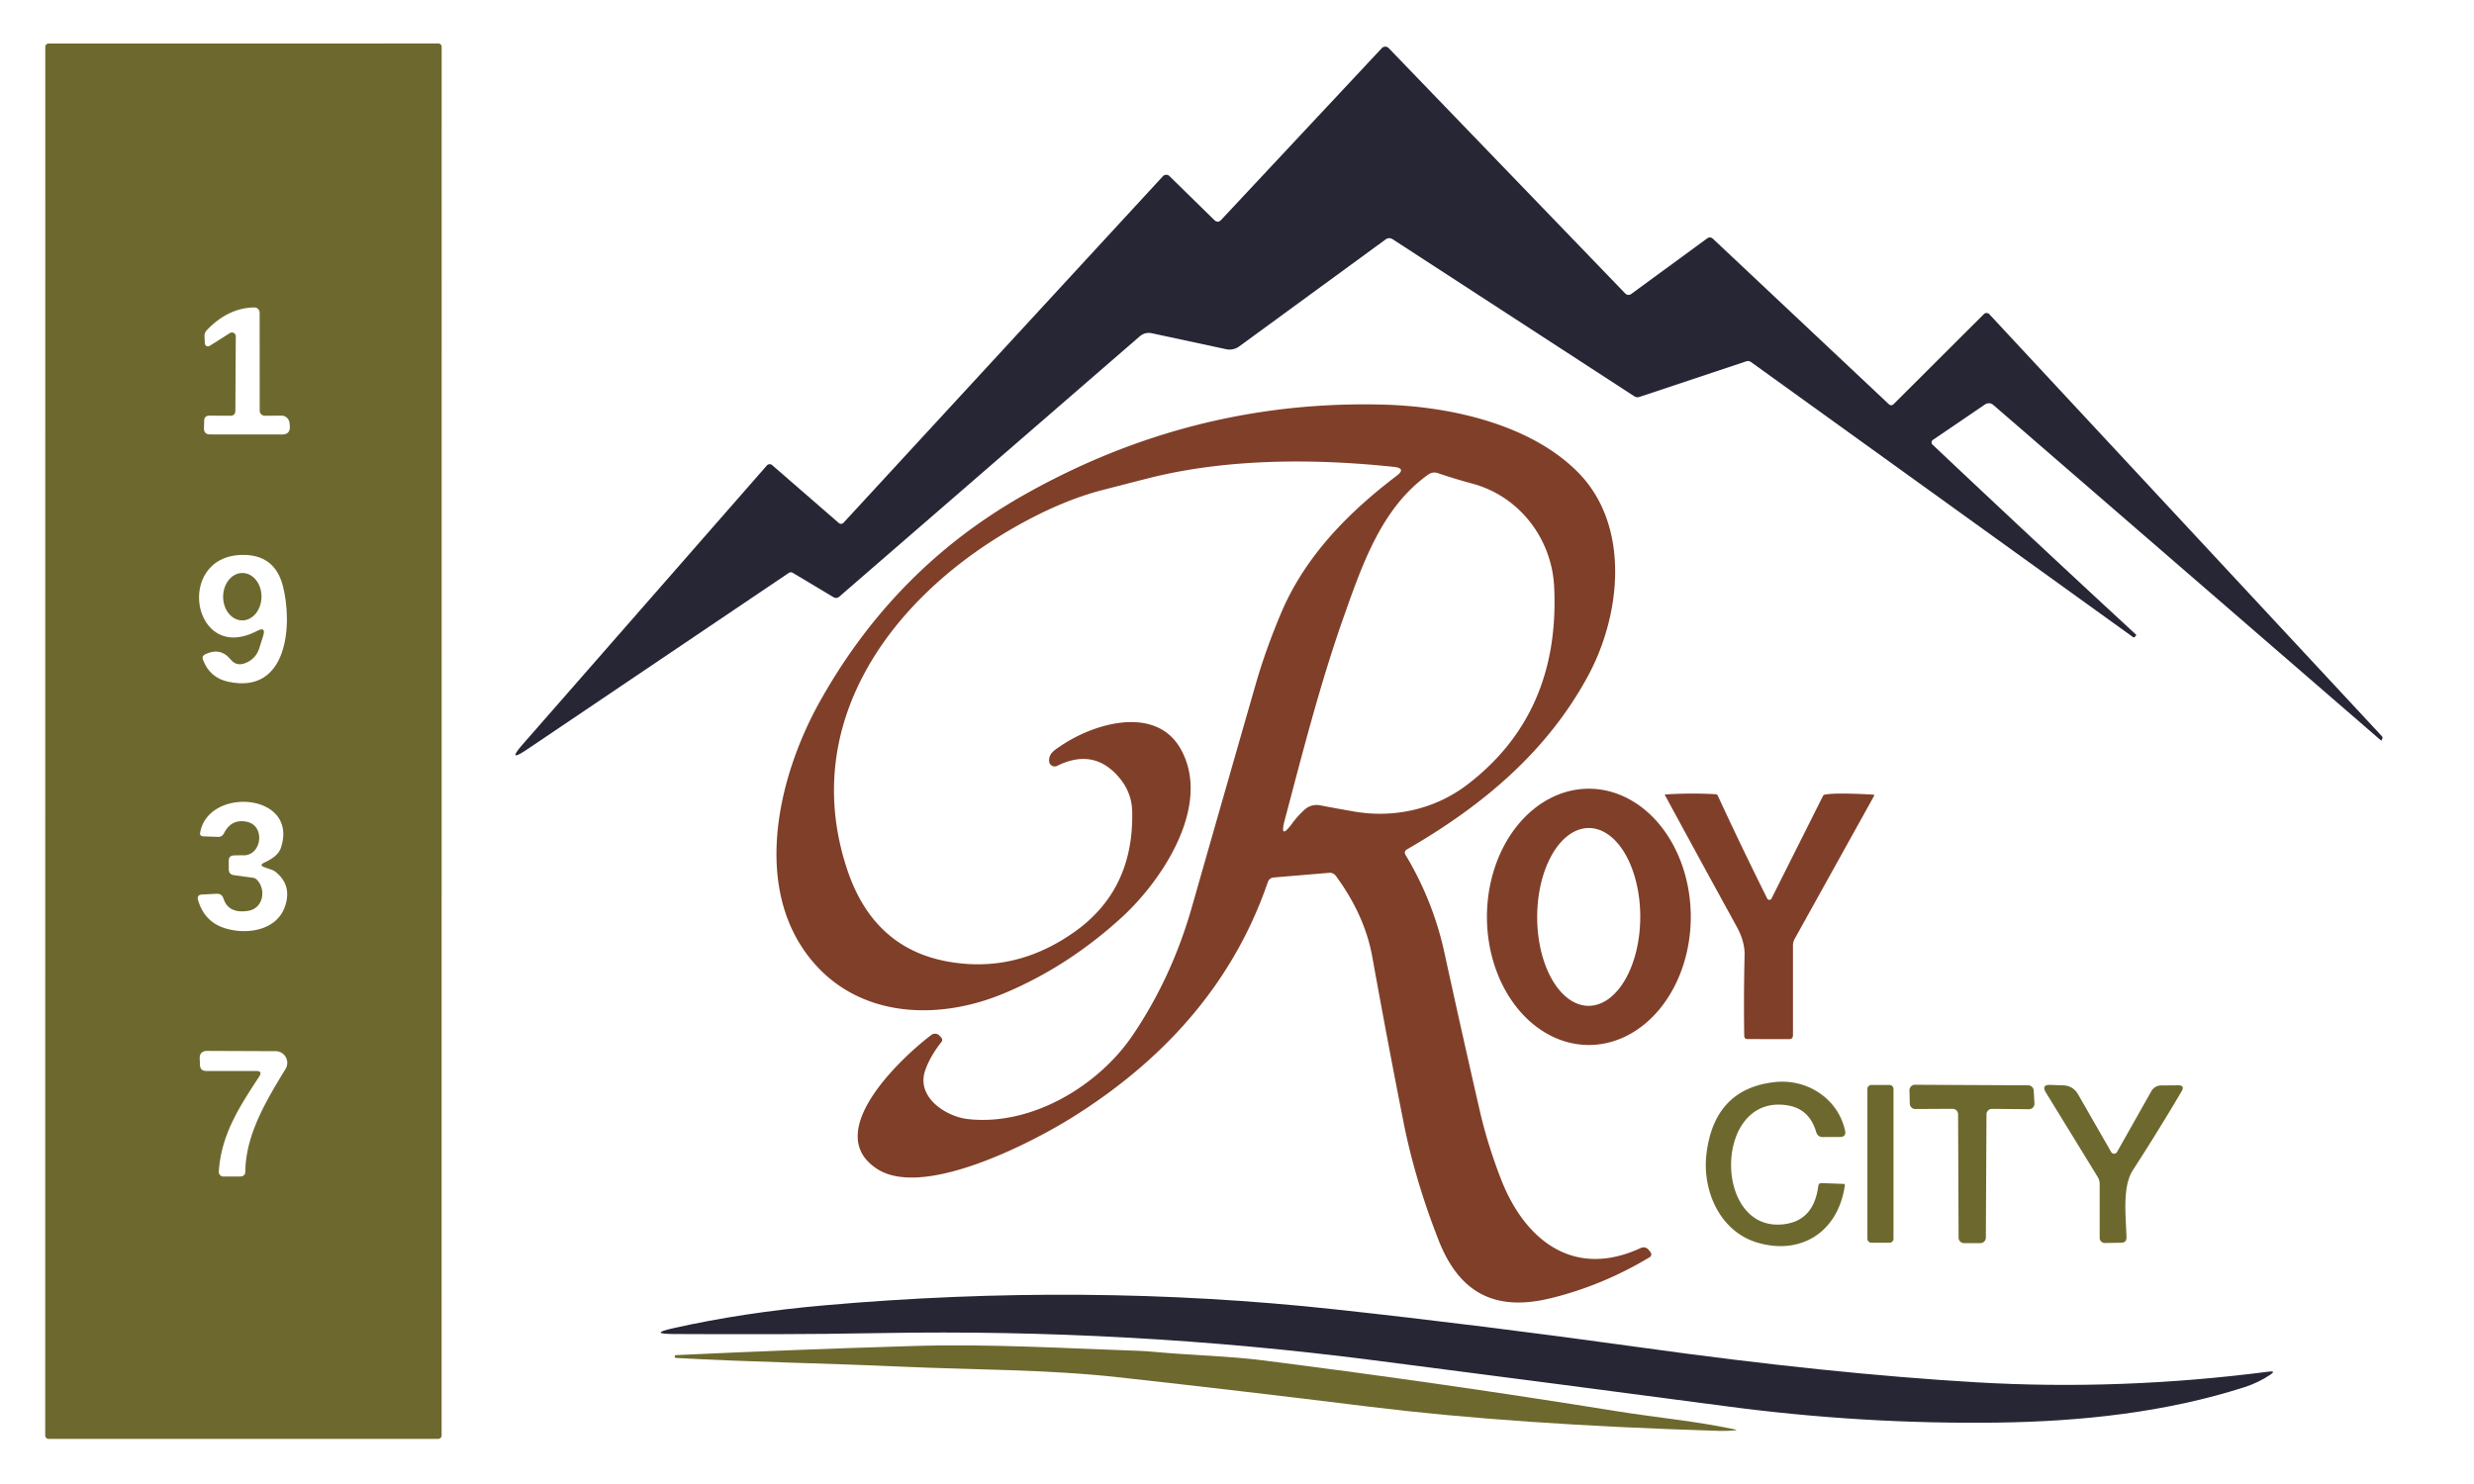 <?xml version="1.0" encoding="UTF-8" standalone="no"?> <svg xmlns="http://www.w3.org/2000/svg" version="1.2" viewBox="0.00 0.00 360.00 216.00"><path fill="#ffffff" d=" M 0.00 0.00 L 360.00 0.00 L 360.00 216.00 L 0.00 216.00 L 0.00 0.00 Z"></path><g><path fill="#6d692e" d=" M 64.27 6.81 L 64.26 208.95 A 0.48 0.48 0.0 0 1 63.78 209.43 L 7.06 209.43 A 0.48 0.48 0.0 0 1 6.58 208.95 L 6.59 6.82 A 0.48 0.48 0.0 0 1 7.07 6.34 L 63.79 6.33 A 0.48 0.48 0.0 0 1 64.27 6.81 Z"></path><path fill="#272635" d=" M 177.71 31.99 L 201.07 7.01 A 0.69 0.69 0.0 0 1 202.07 7.00 L 236.45 42.67 Q 236.90 43.14 237.42 42.75 L 248.43 34.69 A 0.63 0.62 48.0 0 1 249.24 34.74 L 274.87 58.85 A 0.47 0.47 0.0 0 0 275.53 58.84 L 288.68 45.72 A 0.55 0.55 0.0 0 1 289.47 45.73 L 346.59 107.15 Q 346.76 107.34 346.64 107.57 L 346.51 107.81 Q 346.51 107.82 346.47 107.78 L 290.11 58.99 Q 289.48 58.44 288.78 58.91 L 281.26 64.03 A 0.45 0.44 49.4 0 0 281.21 64.72 Q 295.63 78.34 310.83 92.38 Q 310.88 92.42 310.84 92.47 L 310.66 92.69 A 0.21 0.21 0.0 0 1 310.38 92.73 L 254.80 52.70 A 0.80 0.79 -35.7 0 0 254.10 52.59 L 238.53 57.78 A 0.83 0.83 0.0 0 1 237.83 57.69 L 202.68 34.84 Q 202.13 34.48 201.60 34.87 L 180.31 50.43 A 2.36 2.35 32.9 0 1 178.43 50.83 L 167.63 48.51 Q 166.61 48.29 165.82 48.98 L 122.11 86.86 A 0.69 0.69 0.0 0 1 121.30 86.93 L 115.38 83.39 Q 115.06 83.20 114.75 83.41 L 76.82 109.00 Q 73.56 111.20 76.15 108.24 L 111.59 67.75 A 0.55 0.55 0.0 0 1 112.36 67.70 L 122.05 76.12 A 0.50 0.50 0.0 0 0 122.75 76.08 L 169.21 25.66 A 0.67 0.67 0.0 0 1 170.17 25.63 L 176.69 32.02 Q 177.21 32.53 177.71 31.99 Z"></path><path fill="#803f29" d=" M 202.85 67.96 C 190.94 66.69 178.31 66.77 167.10 69.61 Q 163.73 70.47 160.37 71.34 Q 154.26 72.93 147.36 76.90 C 129.15 87.38 116.32 105.66 123.28 126.57 Q 127.07 137.93 137.77 139.93 Q 147.71 141.78 156.38 135.62 Q 165.01 129.50 164.75 118.12 Q 164.69 115.34 162.85 113.17 Q 159.18 108.82 153.83 111.47 A 0.81 0.81 0.0 0 1 152.66 110.79 C 152.60 109.63 153.50 109.15 154.35 108.57 C 159.23 105.24 168.22 102.61 171.82 109.04 C 176.37 117.18 169.18 128.11 163.17 133.58 Q 155.25 140.80 145.94 144.65 C 135.85 148.82 123.76 148.05 117.03 138.36 C 109.76 127.89 113.39 112.68 119.31 102.09 Q 130.16 82.68 149.02 72.03 Q 173.67 58.10 201.51 58.90 C 211.10 59.18 222.78 61.77 229.68 68.81 C 237.23 76.51 235.94 89.46 231.03 98.47 C 225.07 109.44 215.72 117.29 204.75 123.62 Q 204.22 123.93 204.54 124.46 Q 208.54 131.12 210.19 138.70 Q 212.60 149.77 215.30 161.55 Q 216.42 166.47 218.40 171.59 C 221.78 180.35 228.85 186.20 238.68 181.68 Q 239.47 181.32 239.99 182.02 L 240.19 182.29 A 0.48 0.48 0.0 0 1 240.05 182.99 Q 233.12 187.15 225.56 188.98 C 217.48 190.94 212.32 188.13 209.34 180.53 Q 205.91 171.78 204.23 163.33 Q 201.95 151.82 199.68 139.24 Q 198.59 133.21 194.38 127.48 A 1.09 1.08 69.3 0 0 193.42 127.04 L 185.34 127.72 A 0.98 0.98 0.0 0 0 184.49 128.38 Q 177.35 149.20 156.30 162.47 C 150.31 166.25 134.47 174.50 127.68 170.17 C 119.39 164.87 131.24 153.88 135.52 150.64 A 0.90 0.89 50.6 0 1 136.73 150.76 L 136.99 151.05 A 0.48 0.47 44.5 0 1 137.00 151.65 Q 135.27 153.85 134.59 155.92 C 133.37 159.72 137.62 162.53 140.88 162.89 C 150.18 163.91 159.89 157.99 164.83 150.67 Q 170.52 142.26 173.44 132.01 Q 178.10 115.67 182.73 99.56 Q 184.17 94.55 186.43 89.20 C 189.89 81.03 196.11 74.66 203.21 69.27 Q 204.68 68.16 202.85 67.96 Z"></path><path fill="#803f29" d=" M 231.2 152.1 A 18.65 14.83 90.0 0 1 216.37 133.45 A 18.65 14.83 90.0 0 1 231.2 114.8 A 18.65 14.83 90.0 0 1 246.03 133.45 A 18.65 14.83 90.0 0 1 231.2 152.1 Z"></path><path fill="#803f29" d=" M 257.45 130.98 A 0.33 0.32 -74.0 0 0 257.77 130.80 L 265.28 115.83 Q 265.34 115.71 265.47 115.68 Q 266.86 115.34 272.60 115.66 A 0.13 0.12 -73.6 0 1 272.70 115.85 L 261.14 136.67 Q 260.90 137.12 260.90 137.63 L 260.90 150.67 Q 260.90 151.25 260.32 151.25 L 254.30 151.24 Q 253.82 151.24 253.81 150.77 Q 253.72 145.12 253.86 139.01 Q 253.91 137.04 252.69 134.83 Q 247.42 125.24 242.26 115.71 A 0.05 0.04 68.8 0 1 242.29 115.64 Q 246.00 115.39 249.64 115.60 Q 249.87 115.61 249.97 115.83 Q 253.39 123.23 257.14 130.76 Q 257.23 130.96 257.45 130.98 Z"></path><path fill="#6d692e" d=" M 260.28 160.92 C 249.43 158.93 249.16 178.94 259.18 178.23 Q 263.93 177.89 264.59 172.58 A 0.45 0.44 4.2 0 1 265.05 172.20 L 268.28 172.32 Q 268.48 172.33 268.45 172.53 C 267.49 179.34 262.02 182.78 255.64 180.84 C 250.26 179.20 247.68 173.31 248.31 167.97 Q 249.45 158.47 258.27 157.50 C 262.85 156.99 267.42 159.80 268.48 164.55 Q 268.69 165.48 267.73 165.49 L 265.27 165.50 Q 264.50 165.51 264.28 164.77 Q 263.31 161.48 260.28 160.92 Z"></path><path fill="#6d692e" d=" M 275.53 180.30 A 0.58 0.58 0.0 0 1 274.95 180.88 L 272.31 180.88 A 0.58 0.58 0.0 0 1 271.73 180.30 L 271.73 158.50 A 0.58 0.58 0.0 0 1 272.31 157.92 L 274.95 157.92 A 0.58 0.58 0.0 0 1 275.53 158.50 L 275.53 180.30 Z"></path><path fill="#6d692e" d=" M 277.90 160.64 L 277.85 158.71 A 0.80 0.80 0.0 0 1 278.65 157.89 L 295.14 157.97 A 0.80 0.80 0.0 0 1 295.93 158.72 L 296.04 160.61 A 0.80 0.80 0.0 0 1 295.23 161.45 L 289.86 161.40 A 0.80 0.80 0.0 0 0 289.06 162.19 L 288.97 180.14 A 0.80 0.80 0.0 0 1 288.17 180.94 L 285.80 180.94 A 0.80 0.80 0.0 0 1 285.00 180.14 L 284.93 162.18 A 0.80 0.80 0.0 0 0 284.13 161.39 L 278.71 161.42 A 0.80 0.80 0.0 0 1 277.90 160.64 Z"></path><path fill="#6d692e" d=" M 307.20 167.67 A 0.49 0.49 0.0 0 0 308.06 167.67 L 313.05 158.82 A 1.65 1.64 14.7 0 1 314.48 157.99 L 316.94 157.97 Q 317.98 157.96 317.45 158.85 Q 314.15 164.46 310.35 170.34 C 308.76 172.82 309.38 177.25 309.43 180.12 Q 309.44 180.86 308.70 180.88 L 306.30 180.92 A 0.75 0.74 -0.4 0 1 305.53 180.17 L 305.53 172.33 Q 305.53 171.78 305.25 171.32 L 297.71 159.03 Q 297.00 157.86 298.37 157.91 L 300.30 157.98 A 2.46 2.46 0.0 0 1 302.35 159.22 L 307.20 167.67 Z"></path><path fill="#272635" d=" M 194.16 190.57 Q 215.46 192.88 238.87 196.14 Q 266.11 199.94 287.61 201.20 Q 308.62 202.43 330.18 199.64 Q 331.24 199.50 330.35 200.10 Q 328.63 201.25 326.62 201.90 C 315.17 205.58 302.80 206.90 290.71 207.06 Q 271.04 207.32 251.31 204.70 Q 226.02 201.35 199.82 197.98 Q 164.20 193.39 128.33 194.03 C 116.88 194.24 108.08 194.21 98.03 194.17 Q 94.29 194.15 97.94 193.33 Q 108.17 191.03 119.89 190.00 Q 157.88 186.64 194.16 190.57 Z"></path><path fill="#6d692e" d=" M 167.90 196.76 C 173.22 197.27 178.59 197.34 183.99 198.03 Q 210.38 201.39 235.16 205.39 C 240.91 206.32 246.78 206.84 252.47 208.06 Q 252.88 208.15 252.46 208.19 Q 251.33 208.30 250.25 208.27 Q 220.44 207.37 199.18 204.74 Q 180.55 202.43 162.61 200.45 C 152.23 199.31 141.38 199.38 131.19 198.92 C 120.42 198.43 109.27 198.26 98.37 197.65 Q 98.18 197.63 98.18 197.45 L 98.18 197.44 Q 98.19 197.25 98.37 197.24 Q 115.67 196.43 133.00 195.91 C 143.99 195.58 155.00 196.25 166.00 196.63 Q 166.95 196.67 167.90 196.76 Z"></path></g><g><path fill="#ffffff" d=" M 34.25 59.76 L 34.31 48.95 A 0.56 0.56 0.0 0 0 33.45 48.48 L 30.51 50.34 A 0.46 0.46 0.0 0 1 29.80 49.97 L 29.76 48.98 Q 29.73 48.43 30.12 48.03 Q 33.22 44.80 37.01 44.75 A 0.76 0.76 0.0 0 1 37.78 45.51 L 37.79 59.78 A 0.74 0.73 0.0 0 0 38.53 60.51 L 40.96 60.50 A 1.17 1.17 0.0 0 1 42.13 61.57 L 42.17 61.98 Q 42.28 63.24 41.02 63.24 L 30.57 63.23 Q 29.66 63.23 29.68 62.32 L 29.71 61.26 Q 29.72 60.49 30.49 60.50 L 33.49 60.51 Q 34.25 60.52 34.25 59.76 Z"></path><path fill="#ffffff" d=" M 195.58 89.64 C 198.32 81.90 201.14 73.81 207.86 69.05 A 1.49 1.49 0.0 0 1 209.18 68.85 Q 211.64 69.69 214.31 70.41 C 221.13 72.27 225.81 78.44 226.15 85.40 Q 227.05 103.88 213.48 114.23 C 208.83 117.77 202.87 119.13 197.04 118.12 Q 194.50 117.68 192.11 117.22 A 2.63 2.62 29.5 0 0 189.83 117.85 Q 188.83 118.76 188.03 119.85 Q 186.13 122.42 186.95 119.34 C 189.50 109.73 192.11 99.42 195.58 89.64 Z"></path><path fill="#ffffff" d=" M 37.72 94.38 L 38.29 92.57 Q 38.75 91.13 37.41 91.83 C 28.01 96.76 25.34 81.01 35.17 80.77 Q 39.94 80.66 41.15 85.24 C 42.58 90.68 42.00 101.16 33.18 99.22 Q 30.52 98.64 29.54 96.04 Q 29.33 95.50 29.85 95.24 Q 32.07 94.16 33.57 96.00 Q 34.50 97.15 36.03 96.37 Q 37.29 95.72 37.72 94.38 Z"></path><path fill="#ffffff" d=" M 38.51 126.24 L 39.46 126.57 A 2.16 2.13 -15.6 0 1 40.18 126.97 Q 42.51 128.90 41.47 131.93 C 40.24 135.52 35.77 136.09 32.66 135.08 Q 29.74 134.13 28.83 131.04 Q 28.59 130.24 29.42 130.20 L 31.51 130.09 Q 32.28 130.05 32.52 130.79 Q 33.25 133.04 36.14 132.57 C 38.31 132.21 38.79 129.46 37.36 128.03 A 0.95 0.94 70.7 0 0 36.81 127.76 L 34.04 127.38 Q 33.30 127.28 33.29 126.53 L 33.29 125.29 Q 33.28 124.54 34.03 124.51 Q 34.74 124.48 35.46 124.49 C 38.08 124.52 38.67 120.18 35.91 119.61 Q 33.67 119.15 32.60 121.27 Q 32.32 121.83 31.69 121.81 L 29.58 121.73 Q 29.03 121.71 29.13 121.17 C 30.33 114.45 43.53 115.42 40.87 123.41 C 40.52 124.46 39.42 125.10 38.47 125.55 Q 37.64 125.94 38.51 126.24 Z"></path><path fill="#ffffff" d=" M 231.157 146.4 A 12.94 7.50 90.1 0 1 223.68 133.447 A 12.94 7.50 90.1 0 1 231.203 120.52 A 12.94 7.50 90.1 0 1 238.68 133.473 A 12.94 7.50 90.1 0 1 231.157 146.4 Z"></path><path fill="#ffffff" d=" M 37.26 155.88 L 30.00 155.88 Q 29.13 155.88 29.10 155.00 L 29.06 154.10 Q 29.02 152.96 30.15 152.96 L 40.10 153.00 A 1.70 1.70 0.0 0 1 41.55 155.59 C 38.71 160.24 35.76 165.17 35.70 170.49 Q 35.69 171.23 34.95 171.24 L 32.52 171.25 A 0.68 0.68 0.0 0 1 31.84 170.53 C 32.18 165.16 34.83 161.10 37.71 156.71 Q 38.26 155.88 37.26 155.88 Z"></path></g><path fill="#6d692e" d=" M 35.23 90.3 A 3.45 2.79 90.5 0 1 32.47 86.826 A 3.45 2.79 90.5 0 1 35.29 83.4 A 3.45 2.79 90.5 0 1 38.05 86.874 A 3.45 2.79 90.5 0 1 35.23 90.3 Z"></path></svg> 